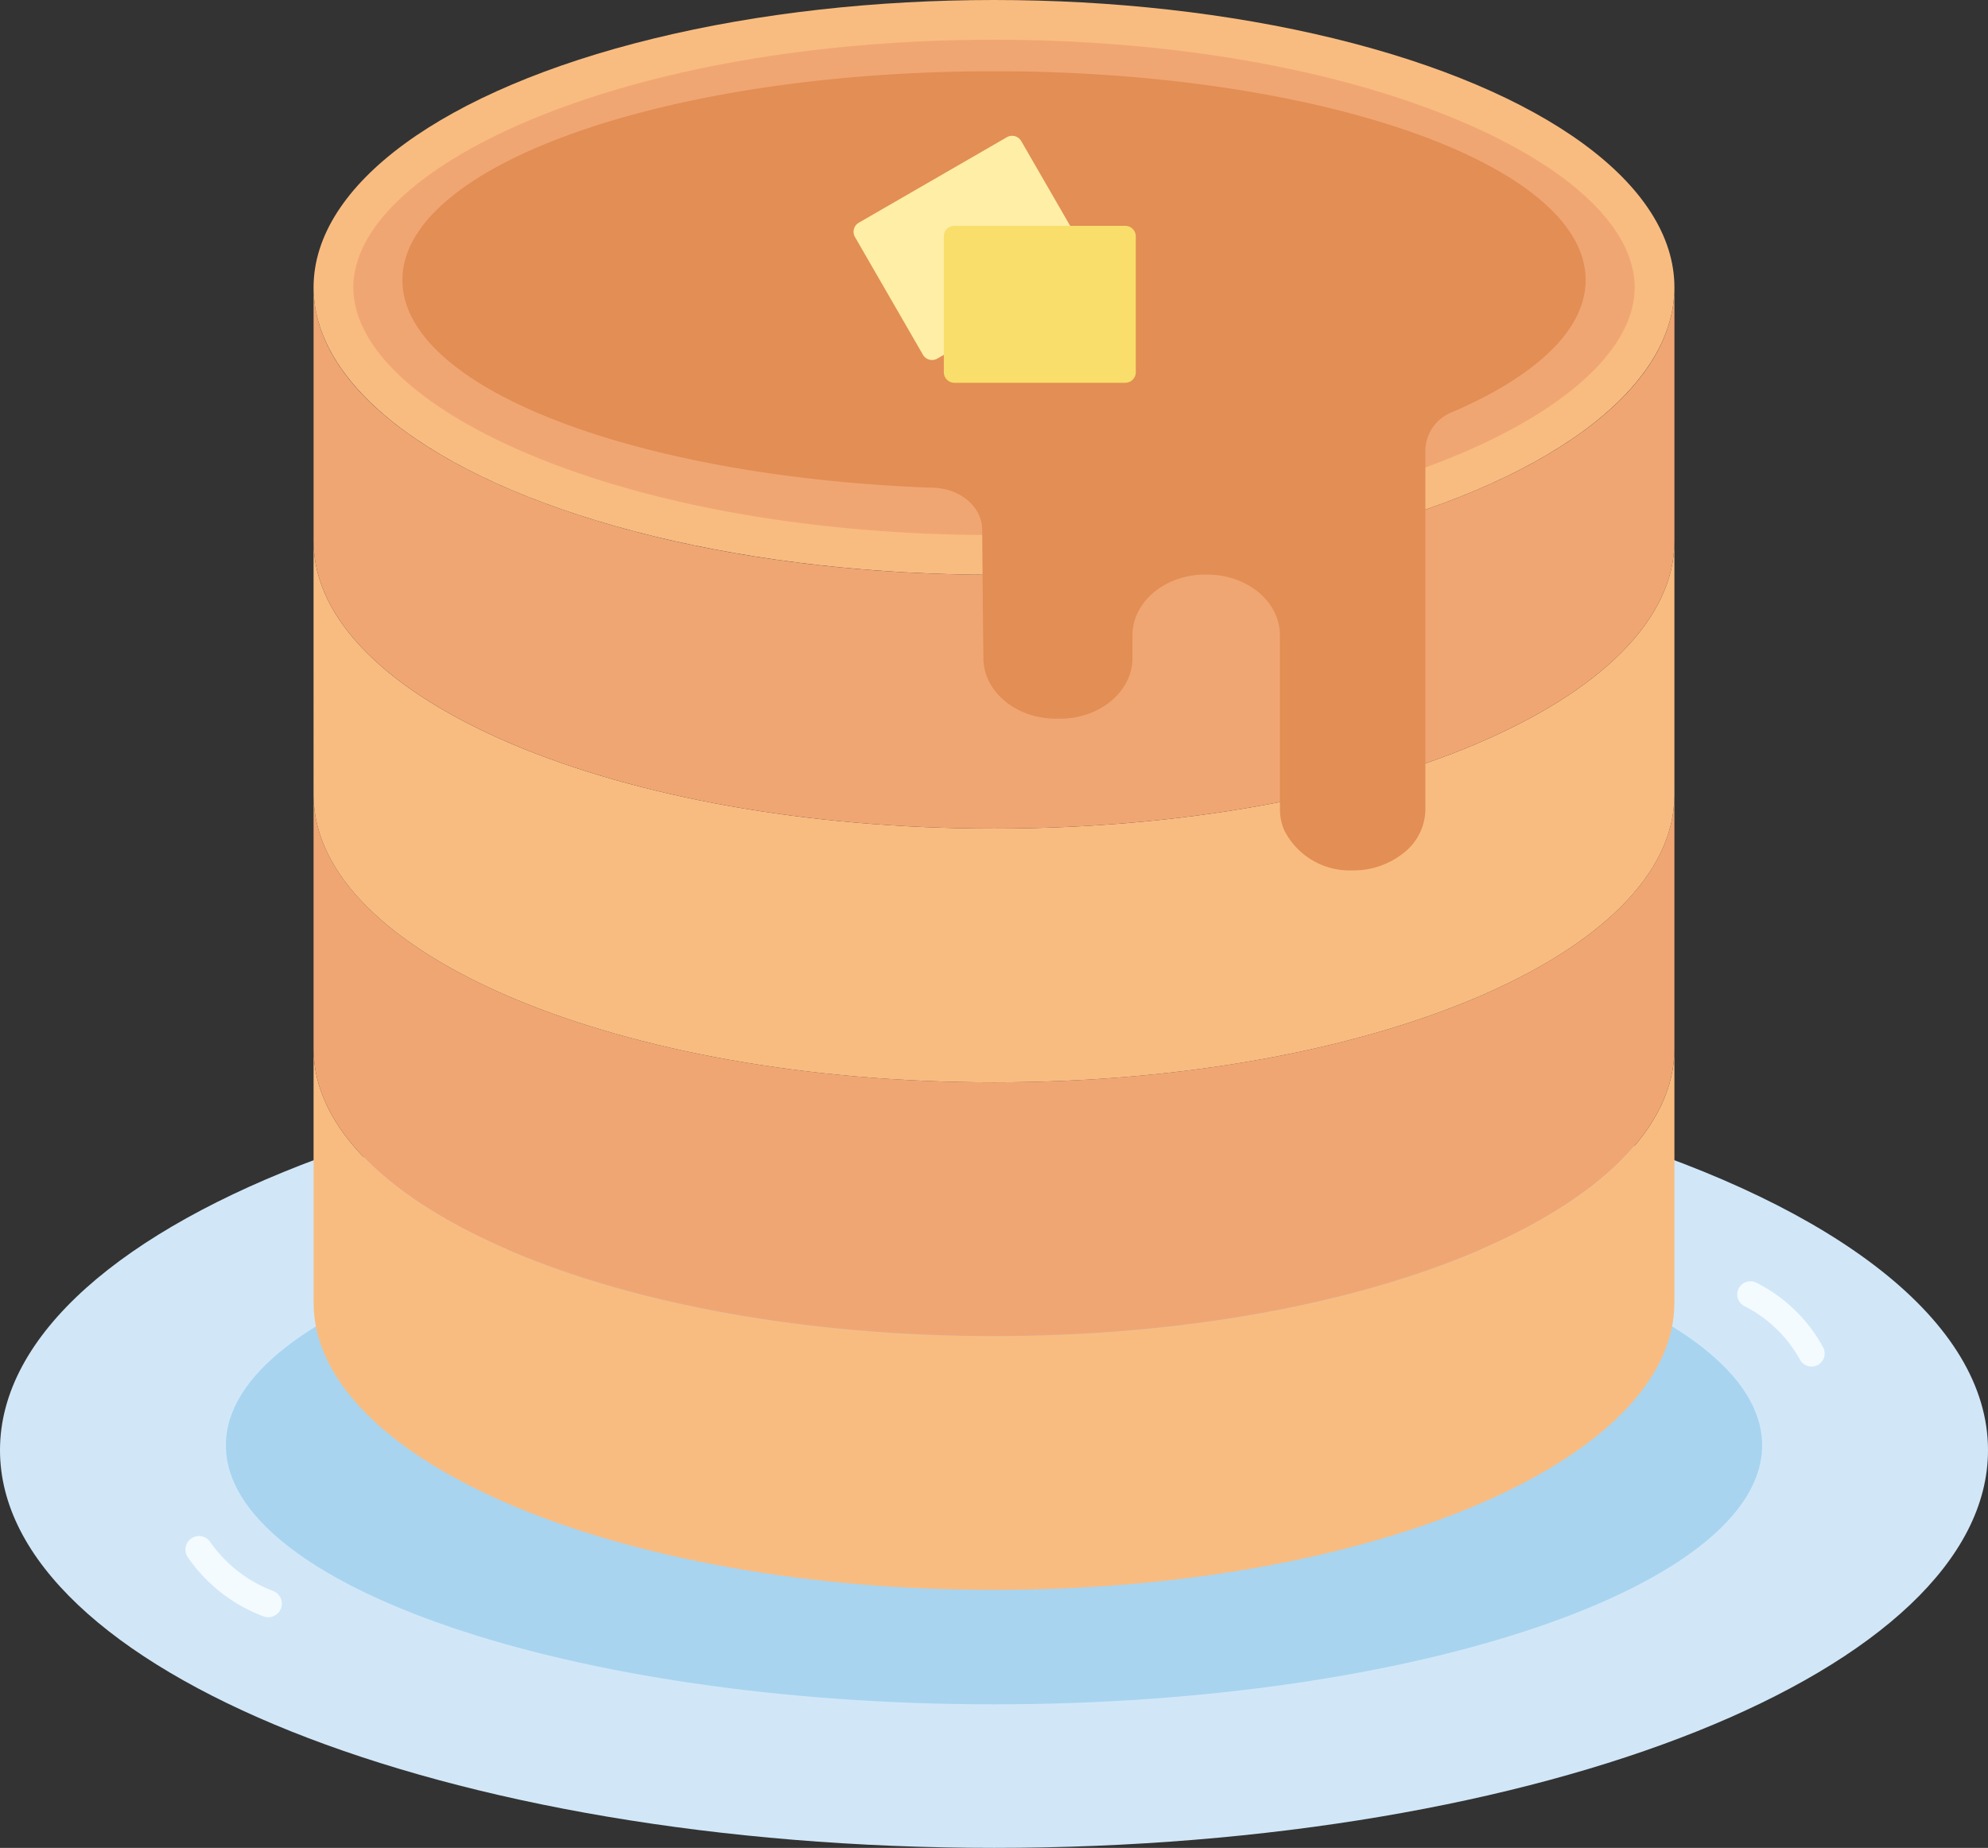 <svg xmlns="http://www.w3.org/2000/svg" width="224.895" height="209.049" viewBox="0 0 224.895 209.049"><rect x="0" y="0" width="224.895" height="209.049" fill="#333333" stroke="none"/><g id="_2455_-_Pancakes" data-name="2455 - Pancakes" transform="translate(-256 -310.115)"><path id="Trazado_224" data-name="Trazado 224" d="M436.839,1186.633c26.787,8.224,44.056,21.165,44.056,35.719,0,24.848-50.344,44.993-112.448,44.993S256,1247.2,256,1222.352c0-13.063,13.911-24.825,36.128-33.044Z" transform="translate(0 -748.182)" fill="#d1e7f8"></path><path id="Trazado_225" data-name="Trazado 225" d="M604.314,1260.055c0,15.8-38.9,29.3-86.894,29.3s-86.894-13.5-86.894-29.3,38.9-28.612,86.894-28.612S604.314,1244.253,604.314,1260.055Z" transform="translate(-148.973 -786.431)" fill="#a8d4ef"></path><g id="Grupo_166" data-name="Grupo 166" transform="translate(291.473 310.115)"><path id="Trazado_226" data-name="Trazado 226" d="M652.225,1120.416v28.71c0,17.955-34.463,32.512-76.974,32.512s-76.974-14.557-76.974-32.512v-28.71c0,17.955,34.463,32.512,76.974,32.512S652.225,1138.371,652.225,1120.416Z" transform="translate(-498.277 -1001.775)" fill="#f9bc80"></path><path id="Trazado_227" data-name="Trazado 227" d="M652.225,924.333v28.71c0,17.955-34.463,32.512-76.974,32.512S498.277,971,498.277,953.043v-28.71c0,17.955,34.463,32.512,76.974,32.512S652.225,942.288,652.225,924.333Z" transform="translate(-498.277 -834.402)" fill="#f0a673"></path><path id="Trazado_228" data-name="Trazado 228" d="M652.225,728.25v28.71c0,17.955-34.463,32.512-76.974,32.512s-76.974-14.557-76.974-32.512V728.25c0,17.955,34.463,32.512,76.974,32.512S652.225,746.205,652.225,728.25Z" transform="translate(-498.277 -667.028)" fill="#f9bc80"></path><path id="Trazado_229" data-name="Trazado 229" d="M652.226,532.168v28.71c0,17.955-34.463,32.512-76.974,32.512s-76.974-14.557-76.974-32.512v-28.71c0,17.955,34.463,32.512,76.974,32.512S652.226,550.123,652.226,532.168Z" transform="translate(-498.277 -499.656)" fill="#f0a673"></path><ellipse id="Elipse_14" data-name="Elipse 14" cx="76.974" cy="32.512" rx="76.974" ry="32.512" transform="translate(0 0)" fill="#f9bc80"></ellipse><path id="Trazado_230" data-name="Trazado 230" d="M601.438,396.835c-19.974,0-38.683-3.256-52.681-9.169-12.584-5.315-19.8-12.186-19.8-18.851s7.217-13.536,19.8-18.851c14-5.913,32.707-9.169,52.681-9.169s38.683,3.256,52.681,9.169c12.584,5.315,19.8,12.186,19.8,18.851s-7.217,13.536-19.8,18.851C640.121,393.579,621.412,396.835,601.438,396.835Z" transform="translate(-524.464 -336.303)" fill="#f0a673"></path></g><g id="Grupo_167" data-name="Grupo 167" transform="translate(276.989 483.898)"><path id="Trazado_231" data-name="Trazado 231" d="M408.794,1506.2a1.525,1.525,0,0,1-.625-.1,18.121,18.121,0,0,1-8.6-6.747,1.532,1.532,0,0,1,2.617-1.6,15.3,15.3,0,0,0,7.074,5.48,1.533,1.533,0,0,1-.471,2.962Z" transform="translate(-399.351 -1497.028)" fill="#f3fbff"></path></g><g id="Grupo_168" data-name="Grupo 168" transform="translate(452.522 455.063)"><path id="Trazado_232" data-name="Trazado 232" d="M1599.779,1300.091a1.478,1.478,0,0,1,.592.159,17.542,17.542,0,0,1,7.592,7.366,1.483,1.483,0,0,1-2.681,1.271,14.81,14.81,0,0,0-6.256-5.992,1.484,1.484,0,0,1,.753-2.8Z" transform="translate(-1598.215 -1300.088)" fill="#f3fbff"></path></g><path id="Trazado_233" data-name="Trazado 233" d="M685.694,403.7a4.727,4.727,0,0,0-3.068,4.222v40.759a6.334,6.334,0,0,1-2.41,4.859,9.066,9.066,0,0,1-5.817,2.015,8.3,8.3,0,0,1-7.714-4.483,5.849,5.849,0,0,1-.512-2.39V428.964c0-3.8-3.682-6.872-8.227-6.872h-.231c-4.542,0-8.226,3.076-8.226,6.872v2.56a5.794,5.794,0,0,1-.1,1.083c-.621,3.28-4.022,5.788-8.125,5.788h-.411c-3.828,0-7.049-2.185-7.966-5.148a5.829,5.829,0,0,1-.261-1.654c-.041-3.262-.091-9.025-.137-14.6-.021-2.541-2.428-4.614-5.467-4.722-33.765-1.2-60.121-11.265-60.121-23.5,0-13.045,29.965-23.622,66.926-23.622s66.928,10.577,66.928,23.622C700.752,394.43,695.106,399.629,685.694,403.7Z" transform="translate(-265.377 -46.974)" fill="#e28e54"></path><g id="Grupo_169" data-name="Grupo 169" transform="translate(352.562 325.478)"><path id="Trazado_234" data-name="Trazado 234" d="M941.719,430.581l-16.743,9.667a1.192,1.192,0,0,1-1.628-.436L915.662,426.5a1.192,1.192,0,0,1,.436-1.628l16.743-9.667a1.192,1.192,0,0,1,1.628.436l7.686,13.312A1.192,1.192,0,0,1,941.719,430.581Z" transform="translate(-915.502 -415.044)" fill="#ffeea6"></path><path id="Trazado_235" data-name="Trazado 235" d="M1005.761,502.361H986.428a1.192,1.192,0,0,1-1.192-1.192V485.8a1.192,1.192,0,0,1,1.192-1.192h19.333a1.192,1.192,0,0,1,1.192,1.192V501.17A1.192,1.192,0,0,1,1005.761,502.361Z" transform="translate(-975.026 -474.421)" fill="#f9de6b"></path></g></g></svg>